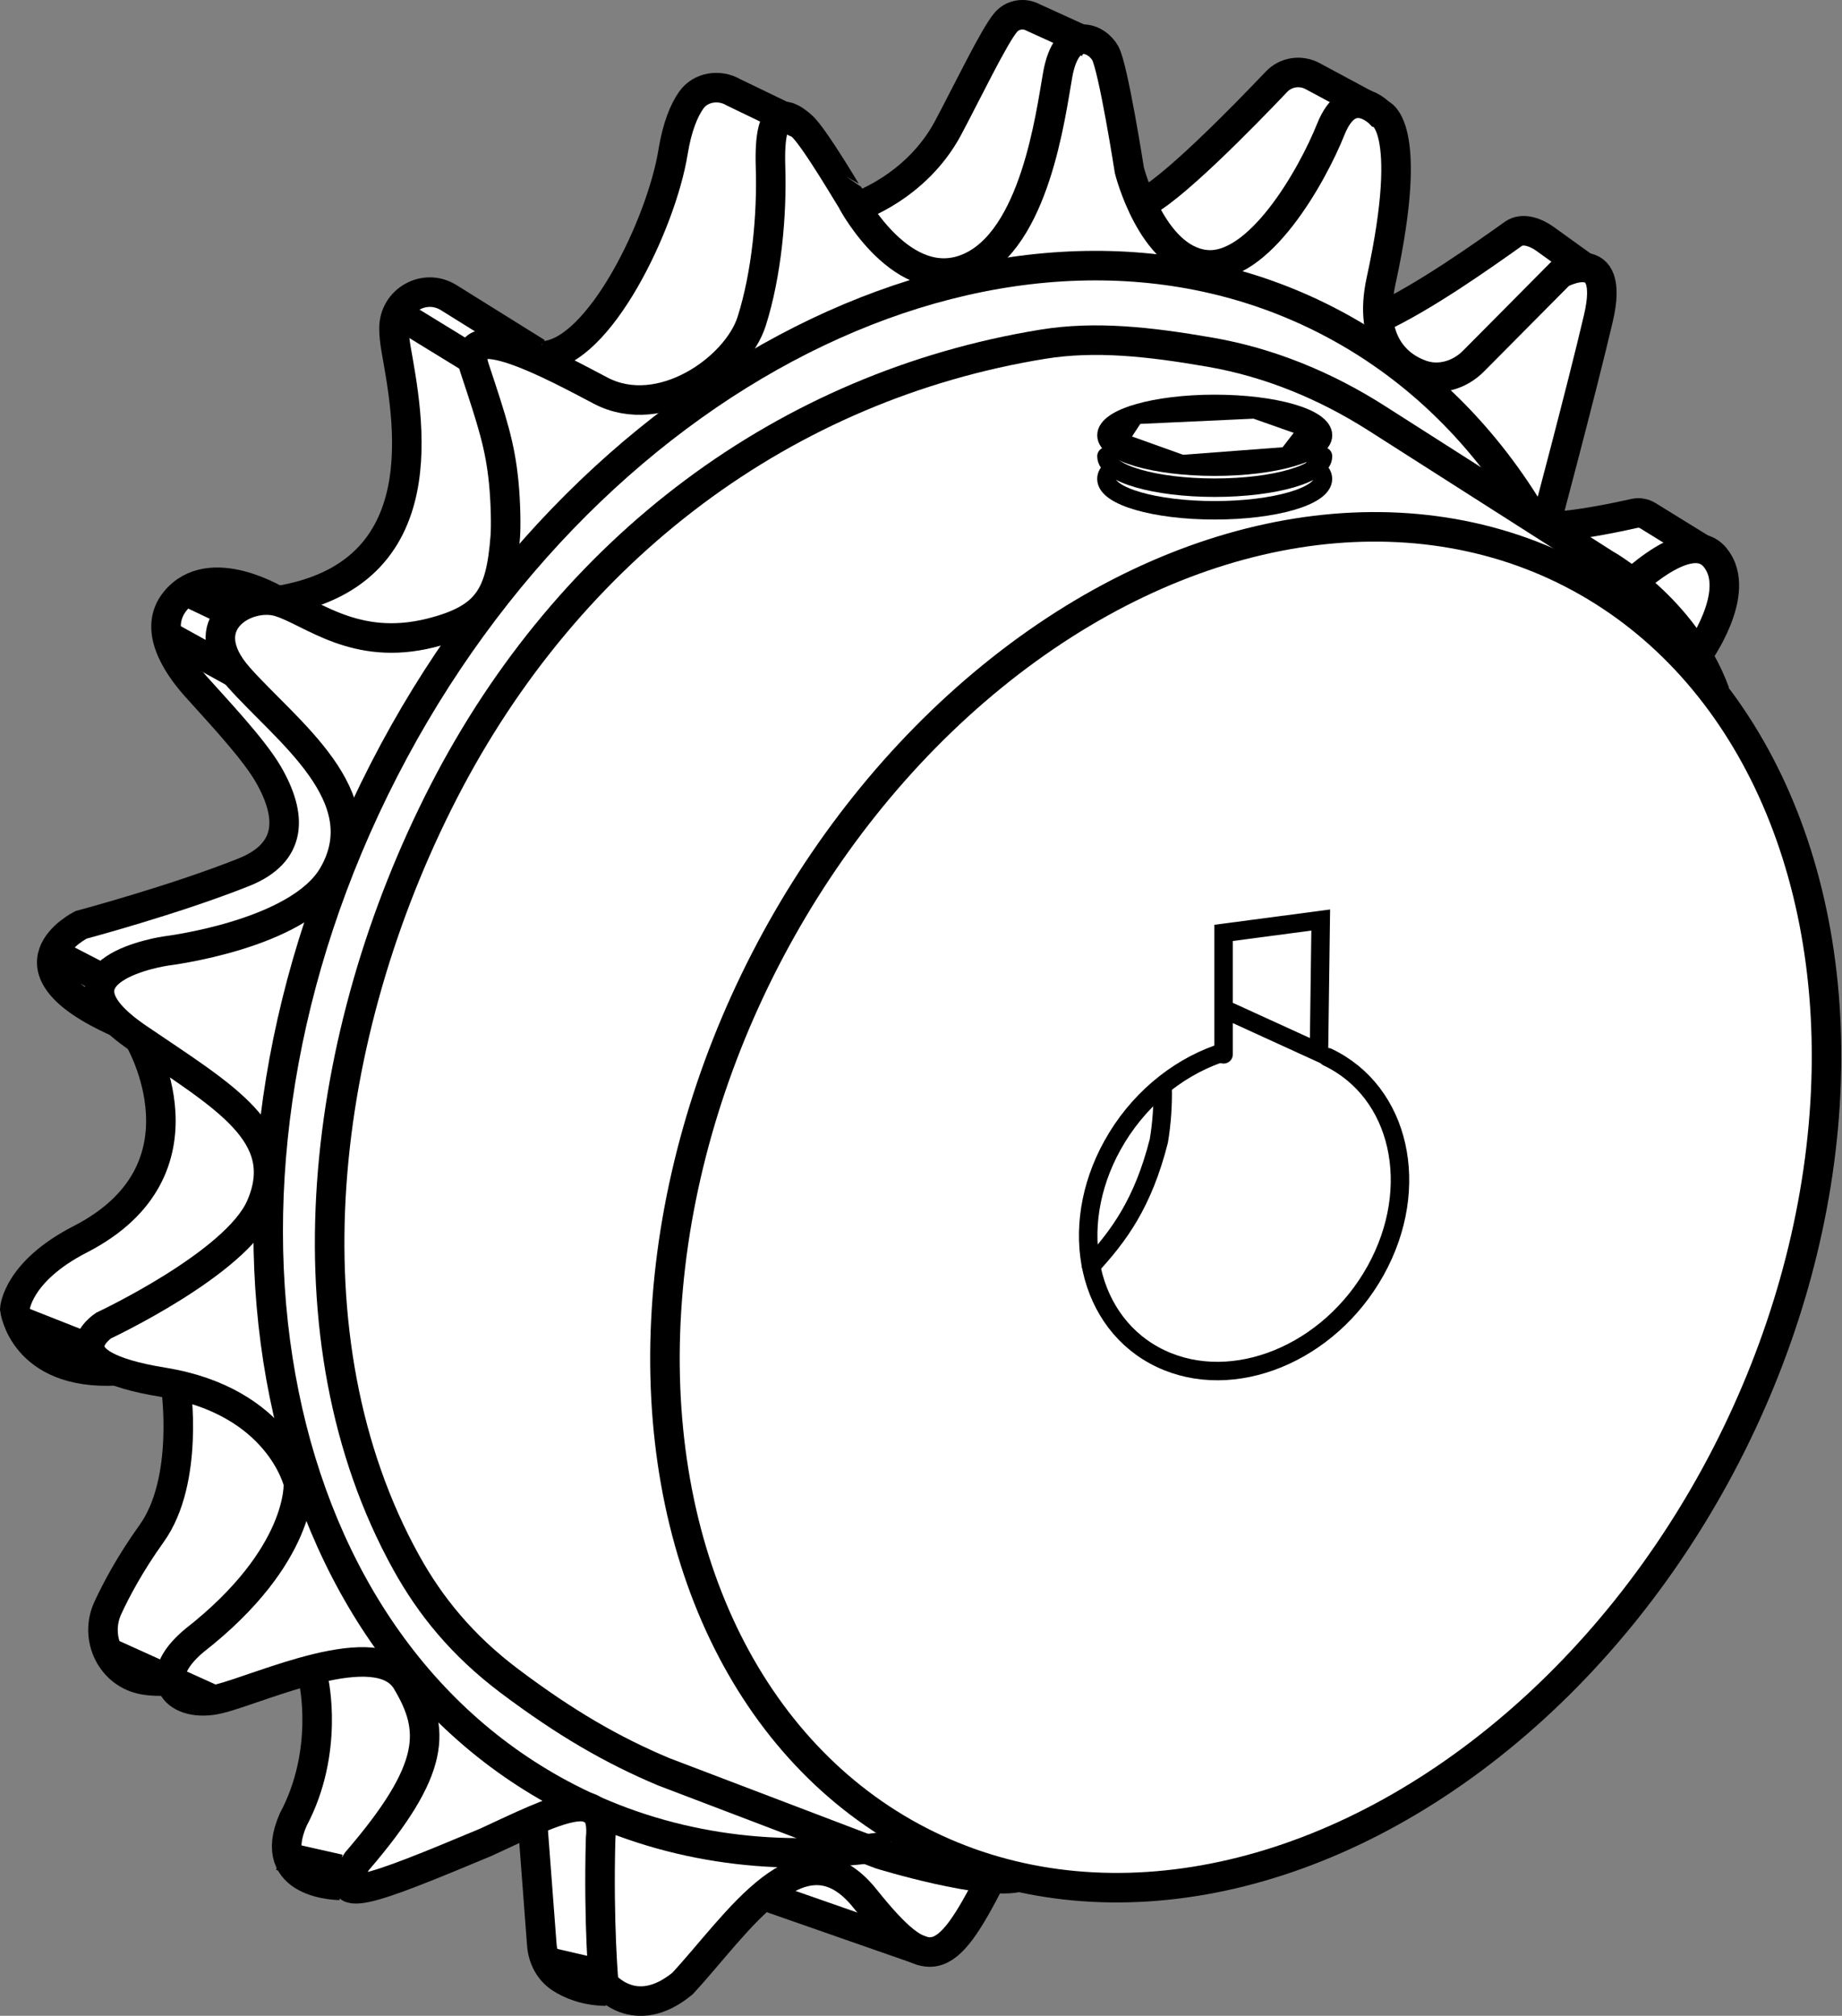 <?xml version="1.0" encoding="iso-8859-1"?>
<!-- Generator: Adobe Illustrator 28.7.8, SVG Export Plug-In . SVG Version: 9.03 Build 56881)  -->
<svg version="1.1" id="Layer_1" xmlns="http://www.w3.org/2000/svg" xmlns:xlink="http://www.w3.org/1999/xlink" x="0px" y="0px"
	 width="49.877px" height="54.58px" viewBox="0 0 49.877 54.58" enable-background="new 0 0 49.877 54.58"
	 xml:space="preserve">
<rect x="0" y="0" width="49.877" height="54.58" fill="#808080" stroke="none"/>
<path fill="#FFFFFF" d="M27.164,50.608l-1.661,2.137l-1.567-0.397l-3.475-0.789l-2.595,2.491l-1.681-0.651l-1.523-0.655
	l-0.117-3.471l-4.28,1.707l-2.573-0.805l0.912-2.746v-2.299L6.05,45.931l-3.136-1.327l0.257-1.392l1.503-2.393
	l0.212-3.354L2.278,36.985L0.317,35.644l0.627-1.119l2.051-1.463l1.487-1.296v-2.899l-0.937-1.06l-1.984-2.074
	l0.762-0.76l4.397-1.42l1.024-0.942l-0.015-0.954l-2.919-4.04L4.536,16.324l0.979-0.624l1.872,0.299L9.051,15.78
	l1.578-1.478l0.724-2.276l-0.559-3.205l0.332-0.977h0.939l2.754,1.728l1.103-0.574l1.873-3.059l1.047-3.294
	l0.496-0.339l2.006,0.783l1.184,1.204l0.766,1.253l0.837-0.41l1.157-0.995l1.541-2.726l0.748-1.081l2.014,0.752
	l0.624,0.81l0.865,3.65l3.872-3.65l1.577,0.41l1.226,1.033l0.119,2.114l-0.424,3.103l4.116-2.617l1.476,1.186
	l0.459,0.718l-1.418,5.979l0.753,0.479l1.912-0.404l1.819,1.129l0.251,0.617L46.18,17.85c0,0,4.746,5.851,2.989,14.969
	s-9.03,15.272-11.14,16.035C35.918,49.617,33.057,51.853,27.164,50.608z"/>
<path fill="none" stroke="#000000" stroke-width="0.5" stroke-linecap="round" stroke-miterlimit="10" d="M35.95,28.624
	c1.968,0.936,2.55,3.522,1.3,5.775s-3.858,3.321-5.826,2.385c-1.968-0.936-2.55-3.522-1.3-5.775
	c0.665-1.199,1.715-2.062,2.848-2.466"/>
<ellipse transform="matrix(0.457 -0.889 0.889 0.457 -10.736 47.758)" fill="none" stroke="#000000" stroke-width="0.8" stroke-miterlimit="10.001" cx="33.747" cy="32.672" rx="19.308" ry="14.643"/>
<path fill="none" stroke="#000000" stroke-width="0.8" stroke-miterlimit="10" d="M46.441,18.754
	c-0.847-2.306-2.989-3.49-2.989-3.49l-6.179-3.942c-1.372-0.875-2.893-1.505-4.496-1.784
	c-1.668-0.29-3.127-0.448-4.545-0.217c-6.955,1.134-12.815,5.493-16.222,12.126
	c-3.362,6.544-4.376,14.785-1.009,20.863c0.652,1.176,1.513,2.241,2.798,3.208
	c1.515,1.139,2.783,1.871,4.17,2.454l5.877,2.239c0,0,2.848,0.873,3.768,0.607"/>
<path fill="none" stroke="#000000" stroke-width="0.8" stroke-miterlimit="10" d="M45.955,17.751c0,0,1.258-1.72,0.485-2.658
	c-0.773-0.938-2.682,1.115-2.682,1.115"/>
<path fill="none" stroke="#000000" stroke-width="0.8" stroke-miterlimit="10" d="M41.803,14.39c0,0,1.027-3.844,1.478-5.775
	c0.478-2.046-1.037-1.201-1.037-1.201l-2.349,2.367c-0.363,0.366-0.904,0.536-1.393,0.37
	c-0.624-0.212-1.474-0.862-1.103-2.559c0.926-4.246-0.033-4.518-0.033-4.518s-0.819-0.852-1.331,0.426
	c-0.511,1.279-1.96,3.836-3.409,3.665c-1.449-0.171-2.046-2.557-2.046-2.557s-0.432-2.766-0.652-3.168
	s-1.042-0.797-1.288,0.582c-0.194,1.091-0.617,4.461-2.407,5.228s-3.154-1.79-3.154-1.79S22.047,3.706,21.716,3.416
	c-0.331-0.291-0.912-0.718-0.852,1.108c0.042,1.289-0.104,2.898-0.511,4.177s-2.472,2.728-4.091,1.875
	c-1.151-0.606-3.916-2.123-3.409-0.597c0.481,1.451,0.689,2.087,0.787,3.085c0.054,0.546,0.063,1.185,0.042,1.462
	c-0.122,1.589-0.457,2.221-2.023,2.613c-2.046,0.511-3.212-0.566-4.091-0.84s-2.387,0.584-1.108,2.033
	c1.279,1.449,3.803,3.228,2.557,5.37c-0.938,1.613-4.518,2.046-4.518,2.046s-3.49,0.5-0.767,2.355
	c2.346,1.598,4.183,2.608,3.327,4.569c-0.674,1.544-4.256,3.22-4.256,3.22s-1.542,1.023,1.612,1.534
	c3.154,0.511,3.665,2.728,3.665,2.728s0.135,1.956-2.813,4.262c-1.273,1.057-0.46,1.854,0.659,1.583
	s4.307-1.78,5.084-0.479c0.776,1.301,0.828,2.352-1.343,4.875c-0.865,1.271,0.352,0.799,3.485-0.512
	c1.92-0.889,3.263-1.598,3.111-0.096c-0.063,2.315,0.085,3.921,0.085,3.921s0.831,1.066,2.131,0
	c1.486-1.599,3.239-4.432,4.944-2.301c1.705,2.131,2.179,1.87,3.409-0.536"/>
<path fill="none" stroke="#000000" stroke-width="0.8" stroke-miterlimit="10" d="M42.916,7.246l-1.078-0.776
	c-0.249-0.179-0.608-0.316-0.859-0.139c-0.859,0.611-2.42,1.718-3.655,2.291"/>
<path fill="none" stroke="#000000" stroke-width="0.8" stroke-miterlimit="10" d="M36.973,2.83l-1.431-0.769
	c-0.326-0.175-0.725-0.114-0.979,0.154c-0.886,0.932-2.912,3.006-3.652,3.304"/>
<path fill="none" stroke="#000000" stroke-width="0.8" stroke-miterlimit="10" d="M46.055,14.848l-1.433-0.884
	c-0.111-0.068-0.238-0.092-0.365-0.063c-0.449,0.101-1.587,0.342-2.3,0.358"/>
<path fill="none" stroke="#000000" stroke-width="0.8" stroke-miterlimit="10" d="M29.465,1.152l-1.485-0.676
	c-0.247-0.137-0.56-0.087-0.744,0.127c-0.311,0.361-1.041,1.878-1.562,2.857c-0.869,1.632-2.506,2.152-2.506,2.152"
	/>
<path fill="none" stroke="#000000" stroke-width="0.8" stroke-miterlimit="10" d="M21.59,3.335L19.86,2.499
	c-0.381-0.223-0.889-0.148-1.143,0.213c-0.193,0.275-0.38,0.712-0.493,1.407
	c-0.316,1.948-2.006,5.457-3.53,5.519"/>
<path fill="none" stroke="#000000" stroke-width="0.8" stroke-miterlimit="10" d="M14.536,9.546L12.151,8.059
	c-0.649-0.405-1.484,0.063-1.482,0.828c0,0.16,0.017,0.342,0.053,0.549c0.316,1.817,1.228,6.147-3.256,6.838
	"/>
<path fill="none" stroke="#000000" stroke-width="0.8" stroke-miterlimit="10" d="M7.566,16.299c0,0-1.873-1.183-2.821-0.025
	c-0.607,0.742,0.02,1.705,0.549,2.302c0.513,0.578,1.552,1.667,1.967,2.382c0.66,1.139,0.66,2.135-0.666,2.662
	c-1.899,0.755-4.397,1.42-4.397,1.42s-2.338,1.157,0.996,2.643"/>
<path fill="none" stroke="#000000" stroke-width="0.8" stroke-miterlimit="10" d="M3.767,28.127c0,0,2.088,3.538-1.596,5.429
	c-1.717,0.881-1.77,1.889-1.77,1.889s0.216,1.805,2.751,1.671"/>
<path fill="none" stroke="#000000" stroke-width="0.8" stroke-miterlimit="10" d="M8.494,45.518c0,0,0.432,1.902-0.555,3.752
	c-0.776,1.777,1.256,1.777,1.256,1.777"/>
<path fill="none" stroke="#000000" stroke-width="0.8" stroke-miterlimit="10" d="M14.42,49.341l0.251,3.316
	c0.027,0.36,0.202,0.703,0.505,0.9c0.275,0.179,0.68,0.347,1.236,0.355"/>
<line fill="none" stroke="#000000" stroke-width="0.8" stroke-miterlimit="10" x1="4.411" y1="17.145" x2="6.368" y2="18.224"/>
<line fill="none" stroke="#000000" stroke-width="0.8" stroke-miterlimit="10" x1="5.162" y1="16.066" x2="6.527" y2="16.716"/>
<line fill="none" stroke="#000000" stroke-width="0.8" stroke-miterlimit="10" x1="10.756" y1="8.482" x2="12.655" y2="9.647"/>
<line fill="none" stroke="#000000" stroke-width="0.8" stroke-miterlimit="10" x1="1.436" y1="25.8" x2="2.87" y2="26.542"/>
<line fill="none" stroke="#000000" stroke-width="0.8" stroke-miterlimit="10" x1="0.401" y1="35.71" x2="2.433" y2="36.512"/>
<path fill="none" stroke="#000000" stroke-width="0.8" stroke-miterlimit="10" d="M2.788,44.67l1.84,0.832
	c-0.284,0.027-0.526,0.017-0.733-0.019c-0.883-0.156-1.351-1.129-0.976-1.944c0.215-0.467,0.593-1.189,1.185-2.015
	c1.035-1.442,0.656-3.993,0.656-3.993"/>
<line fill="none" stroke="#000000" stroke-width="0.8" stroke-miterlimit="10" x1="7.566" y1="50.243" x2="9.187" y2="50.608"/>
<line fill="none" stroke="#000000" stroke-width="0.8" stroke-miterlimit="10" x1="14.796" y1="53.111" x2="16.327" y2="53.466"/>
<path fill="none" stroke="#000000" stroke-width="0.8" stroke-linecap="round" stroke-miterlimit="10" d="M23.75,50.025
	c-2.903,0.395-5.776-0.013-8.366-1.343c-8.427-4.329-10.658-16.794-4.983-27.84S27.507,4.35,35.934,8.679
	c2.314,1.189,4.161,2.991,5.506,5.21"/>
<line fill="none" stroke="#000000" stroke-width="0.8" stroke-linecap="round" stroke-miterlimit="10" x1="24.947" y1="52.812" x2="20.948" y2="51.416"/>
<polyline fill="none" stroke="#000000" stroke-width="0.5" stroke-linecap="round" stroke-miterlimit="10" points="33.132,28.547 
	33.132,25.259 35.762,24.911 35.714,28.493 33.319,27.398 "/>
<path fill="none" stroke="#000000" stroke-width="0.5" stroke-linecap="round" stroke-miterlimit="10" d="M31.481,29.459
	c0.012,0.441-0.024,0.974-0.103,1.434c-0.428,1.688-1.083,2.569-1.833,3.385"/>
<ellipse fill="none" stroke="#000000" stroke-width="0.5" stroke-linecap="round" stroke-miterlimit="10" cx="32.892" cy="11.786" rx="2.932" ry="0.85"/>
<path fill="none" stroke="#000000" stroke-width="0.5" stroke-linecap="round" stroke-miterlimit="10" d="M35.824,12.355
	c0,0.47-1.313,0.85-2.932,0.85s-2.932-0.381-2.932-0.85"/>
<path fill="none" stroke="#000000" stroke-width="0.5" stroke-linecap="round" stroke-miterlimit="10" d="M35.593,12.636
	c0.148,0.102,0.23,0.214,0.23,0.331c0,0.47-1.313,0.85-2.932,0.85s-2.932-0.381-2.932-0.85
	c0-0.088,0.047-0.174,0.133-0.254"/>
<polygon fill="none" stroke="#000000" stroke-width="0.5" stroke-linecap="round" stroke-miterlimit="10" points="30.737,11.234 
	33.979,11.084 35.439,11.599 34.86,12.351 32.001,12.567 30.27,11.947 "/>
</svg>
